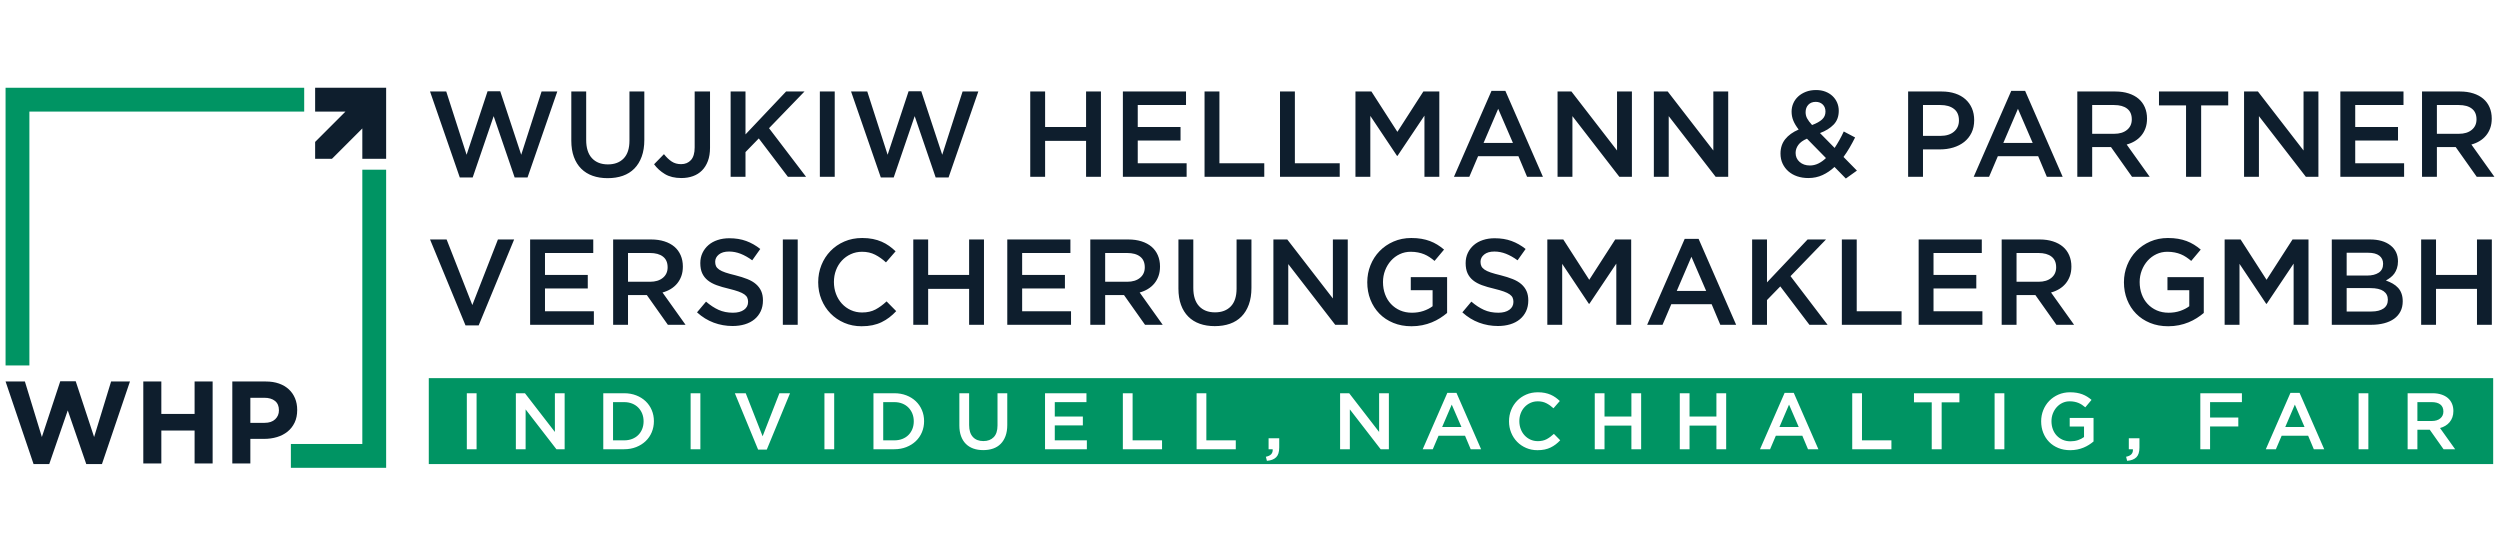 <?xml version="1.0" encoding="UTF-8" standalone="no"?>
<!DOCTYPE svg PUBLIC "-//W3C//DTD SVG 1.1//EN" "http://www.w3.org/Graphics/SVG/1.1/DTD/svg11.dtd">
<svg width="100%" height="100%" viewBox="0 0 414 92" version="1.1" xmlns="http://www.w3.org/2000/svg" xmlns:xlink="http://www.w3.org/1999/xlink" xml:space="preserve" xmlns:serif="http://www.serif.com/" style="fill-rule:evenodd;clip-rule:evenodd;stroke-linejoin:round;stroke-miterlimit:2;">
    <g transform="matrix(1,0,0,1,0,14)">
        <path d="M412.87,48.618L71.007,48.618L71.007,62.849L412.87,62.849L412.87,48.618ZM77.307,51.121L77.307,60.393L78.922,60.393L78.922,51.121L77.307,51.121ZM91.889,57.532L86.933,51.121L85.426,51.121L85.426,60.393L87.042,60.393L87.042,53.796L92.143,60.393L93.505,60.393L93.505,51.121L91.889,51.121L91.889,57.532ZM108.287,55.743C108.287,55.09 108.168,54.481 107.929,53.916C107.691,53.35 107.353,52.861 106.916,52.445C106.479,52.03 105.958,51.706 105.354,51.472C104.748,51.238 104.084,51.121 103.36,51.121L99.903,51.121L99.903,60.393L103.36,60.393C104.084,60.393 104.748,60.273 105.354,60.035C105.958,59.796 106.479,59.47 106.916,59.054C107.353,58.64 107.691,58.147 107.929,57.578C108.168,57.008 108.287,56.397 108.287,55.743ZM106.579,55.77C106.579,56.231 106.501,56.655 106.347,57.039C106.192,57.426 105.974,57.759 105.696,58.037C105.417,58.317 105.077,58.534 104.68,58.69C104.281,58.845 103.839,58.922 103.351,58.922L101.519,58.922L101.519,52.591L103.351,52.591C103.839,52.591 104.281,52.671 104.68,52.83C105.077,52.99 105.417,53.211 105.696,53.496C105.974,53.779 106.192,54.114 106.347,54.5C106.501,54.885 106.579,55.309 106.579,55.77ZM114.367,51.121L114.367,60.393L115.982,60.393L115.982,51.121L114.367,51.121ZM126.288,58.247L123.493,51.121L121.691,51.121L125.545,60.459L126.976,60.459L130.83,51.121L129.069,51.121L126.288,58.247ZM136.526,51.121L136.526,60.393L138.142,60.393L138.142,51.121L136.526,51.121ZM153.029,55.743C153.029,55.09 152.911,54.481 152.672,53.916C152.433,53.35 152.096,52.861 151.658,52.445C151.221,52.03 150.701,51.706 150.096,51.472C149.491,51.238 148.826,51.121 148.102,51.121L144.645,51.121L144.645,60.393L148.102,60.393C148.826,60.393 149.491,60.273 150.096,60.035C150.701,59.796 151.221,59.47 151.658,59.054C152.096,58.64 152.433,58.147 152.672,57.578C152.911,57.008 153.029,56.397 153.029,55.743ZM151.321,55.77C151.321,56.231 151.243,56.655 151.089,57.039C150.934,57.426 150.716,57.759 150.438,58.037C150.159,58.317 149.819,58.534 149.422,58.69C149.023,58.845 148.581,58.922 148.093,58.922L146.261,58.922L146.261,52.591L148.093,52.591C148.581,52.591 149.023,52.671 149.422,52.83C149.819,52.99 150.159,53.211 150.438,53.496C150.716,53.779 150.934,54.114 151.089,54.5C151.243,54.885 151.321,55.309 151.321,55.77ZM166.804,51.121L165.188,51.121L165.188,56.459C165.188,57.315 164.979,57.96 164.561,58.392C164.144,58.825 163.573,59.041 162.844,59.041C162.107,59.041 161.53,58.816 161.114,58.366C160.696,57.915 160.487,57.257 160.487,56.393L160.487,51.121L158.87,51.121L158.87,56.459C158.87,57.13 158.963,57.72 159.149,58.227C159.334,58.735 159.599,59.161 159.943,59.505C160.288,59.849 160.702,60.107 161.189,60.28C161.674,60.452 162.217,60.538 162.818,60.538C163.427,60.538 163.976,60.452 164.467,60.28C164.957,60.107 165.374,59.847 165.718,59.498C166.063,59.15 166.33,58.715 166.52,58.194C166.71,57.673 166.804,57.068 166.804,56.379L166.804,51.121ZM179.917,51.121L173.057,51.121L173.057,60.393L179.984,60.393L179.984,58.922L174.672,58.922L174.672,56.446L179.321,56.446L179.321,54.975L174.672,54.975L174.672,52.591L179.917,52.591L179.917,51.121ZM185.944,60.393L192.434,60.393L192.434,58.922L187.56,58.922L187.56,51.121L185.944,51.121L185.944,60.393ZM198.157,60.393L204.646,60.393L204.646,58.922L199.772,58.922L199.772,51.121L198.157,51.121L198.157,60.393ZM209.627,61.638L209.8,62.313C210.471,62.26 210.978,62.066 211.322,61.731C211.667,61.395 211.839,60.856 211.839,60.114L211.839,58.578L210.078,58.578L210.078,60.393L210.753,60.393C210.815,61.063 210.44,61.479 209.627,61.638ZM228.382,57.532L223.426,51.121L221.919,51.121L221.919,60.393L223.534,60.393L223.534,53.796L228.636,60.393L229.998,60.393L229.998,51.121L228.382,51.121L228.382,57.532ZM241.19,51.055L239.68,51.055L235.601,60.393L237.27,60.393L238.224,58.154L242.607,58.154L243.548,60.393L245.27,60.393L241.19,51.055ZM242.012,56.71L238.82,56.71L240.409,53.002L242.012,56.71ZM258.37,58.909L257.324,57.849C256.926,58.22 256.525,58.514 256.119,58.73C255.712,58.947 255.226,59.054 254.661,59.054C254.22,59.054 253.811,58.968 253.436,58.797C253.061,58.624 252.736,58.388 252.463,58.088C252.189,57.788 251.977,57.437 251.827,57.035C251.677,56.633 251.602,56.203 251.602,55.743C251.602,55.285 251.677,54.856 251.827,54.459C251.977,54.061 252.189,53.715 252.463,53.419C252.736,53.123 253.061,52.889 253.436,52.717C253.811,52.545 254.22,52.459 254.661,52.459C255.191,52.459 255.663,52.564 256.078,52.777C256.494,52.989 256.886,53.267 257.257,53.611L258.304,52.406C258.083,52.194 257.849,51.999 257.602,51.823C257.354,51.646 257.085,51.494 256.794,51.366C256.502,51.238 256.182,51.139 255.833,51.068C255.485,50.997 255.098,50.962 254.675,50.962C253.968,50.962 253.324,51.088 252.74,51.34C252.158,51.591 251.655,51.936 251.231,52.373C250.807,52.809 250.478,53.32 250.244,53.903C250.01,54.485 249.893,55.108 249.893,55.77C249.893,56.441 250.013,57.068 250.251,57.651C250.489,58.233 250.818,58.739 251.238,59.167C251.657,59.595 252.154,59.933 252.728,60.18C253.301,60.428 253.929,60.551 254.609,60.551C255.041,60.551 255.437,60.514 255.794,60.439C256.151,60.364 256.48,60.253 256.781,60.107C257.081,59.962 257.361,59.79 257.622,59.591C257.882,59.393 258.132,59.165 258.37,58.909ZM270.159,56.485L270.159,60.393L271.774,60.393L271.774,51.121L270.159,51.121L270.159,54.975L265.708,54.975L265.708,51.121L264.092,51.121L264.092,60.393L265.708,60.393L265.708,56.485L270.159,56.485ZM284.238,56.485L284.238,60.393L285.854,60.393L285.854,51.121L284.238,51.121L284.238,54.975L279.788,54.975L279.788,51.121L278.172,51.121L278.172,60.393L279.788,60.393L279.788,56.485L284.238,56.485ZM297.046,51.055L295.536,51.055L291.457,60.393L293.126,60.393L294.08,58.154L298.464,58.154L299.404,60.393L301.126,60.393L297.046,51.055ZM297.867,56.71L294.676,56.71L296.265,53.002L297.867,56.71ZM306.729,60.393L313.219,60.393L313.219,58.922L308.345,58.922L308.345,51.121L306.729,51.121L306.729,60.393ZM321.538,52.631L324.478,52.631L324.478,51.121L316.955,51.121L316.955,52.631L319.895,52.631L319.895,60.393L321.538,60.393L321.538,52.631ZM330.306,51.121L330.306,60.393L331.922,60.393L331.922,51.121L330.306,51.121ZM346.691,59.108L346.691,55.213L342.743,55.213L342.743,56.631L345.114,56.631L345.114,58.375C344.832,58.589 344.498,58.759 344.114,58.889C343.73,59.017 343.317,59.081 342.876,59.081C342.399,59.081 341.969,58.998 341.585,58.829C341.2,58.662 340.869,58.428 340.591,58.132C340.313,57.836 340.099,57.485 339.948,57.077C339.799,56.671 339.723,56.227 339.723,55.75C339.723,55.3 339.801,54.874 339.955,54.476C340.11,54.077 340.322,53.728 340.591,53.428C340.861,53.128 341.178,52.889 341.545,52.717C341.911,52.545 342.306,52.459 342.73,52.459C343.021,52.459 343.289,52.483 343.532,52.532C343.774,52.58 343.997,52.646 344.2,52.73C344.403,52.814 344.597,52.918 344.783,53.041C344.969,53.165 345.15,53.302 345.326,53.452L346.359,52.22C346.121,52.017 345.876,51.839 345.624,51.684C345.372,51.53 345.105,51.399 344.823,51.293C344.54,51.187 344.233,51.105 343.902,51.048C343.571,50.991 343.203,50.962 342.796,50.962C342.099,50.962 341.456,51.09 340.869,51.346C340.282,51.602 339.777,51.949 339.353,52.386C338.929,52.823 338.6,53.333 338.365,53.916C338.132,54.499 338.015,55.116 338.015,55.77C338.015,56.45 338.129,57.081 338.359,57.664C338.589,58.247 338.913,58.752 339.333,59.18C339.753,59.609 340.258,59.944 340.849,60.187C341.441,60.43 342.099,60.551 342.823,60.551C343.229,60.551 343.618,60.514 343.989,60.439C344.359,60.364 344.706,60.26 345.028,60.128C345.351,59.995 345.651,59.84 345.929,59.664C346.207,59.487 346.461,59.302 346.691,59.108ZM352.081,61.638L352.254,62.313C352.925,62.26 353.432,62.066 353.777,61.731C354.121,61.395 354.293,60.856 354.293,60.114L354.293,58.578L352.532,58.578L352.532,60.393L353.207,60.393C353.269,61.063 352.894,61.479 352.081,61.638ZM371.26,51.121L364.373,51.121L364.373,60.393L365.988,60.393L365.988,56.618L370.664,56.618L370.664,55.147L365.988,55.147L365.988,52.591L371.26,52.591L371.26,51.121ZM380.809,51.055L379.299,51.055L375.22,60.393L376.889,60.393L377.843,58.154L382.227,58.154L383.167,60.393L384.889,60.393L380.809,51.055ZM381.631,56.71L378.439,56.71L380.028,53.002L381.631,56.71ZM390.585,51.121L390.585,60.393L392.201,60.393L392.201,51.121L390.585,51.121ZM406.572,60.393L404.068,56.882C404.395,56.795 404.693,56.668 404.962,56.505C405.232,56.342 405.464,56.143 405.658,55.909C405.852,55.675 406.004,55.406 406.115,55.101C406.225,54.797 406.28,54.45 406.28,54.061C406.28,53.611 406.201,53.203 406.042,52.836C405.883,52.47 405.655,52.161 405.36,51.909C405.064,51.657 404.702,51.463 404.274,51.326C403.846,51.189 403.366,51.121 402.836,51.121L398.704,51.121L398.704,60.393L400.32,60.393L400.32,57.161L402.367,57.161L404.651,60.393L406.572,60.393ZM404.625,54.148C404.625,54.627 404.453,55.008 404.106,55.291C403.762,55.576 403.296,55.717 402.711,55.717L400.32,55.717L400.32,52.591L402.697,52.591C403.309,52.591 403.784,52.721 404.12,52.985C404.457,53.245 404.625,53.633 404.625,54.148Z" style="fill:rgb(0,148,99);"/>
        <path d="M77.27,11.629L73.899,1.152L71.214,1.152L76.139,15.383L78.279,15.383L81.751,5.23L85.223,15.383L87.362,15.383L92.288,1.152L89.684,1.152L86.313,11.629L82.841,1.112L80.742,1.112L77.27,11.629ZM106.7,1.152L104.238,1.152L104.238,9.287C104.238,10.593 103.918,11.575 103.282,12.234C102.646,12.894 101.775,13.224 100.665,13.224C99.541,13.224 98.663,12.88 98.027,12.194C97.391,11.508 97.072,10.505 97.072,9.186L97.072,1.152L94.609,1.152L94.609,9.287C94.609,10.31 94.75,11.208 95.033,11.982C95.315,12.756 95.719,13.405 96.244,13.93C96.769,14.455 97.401,14.848 98.141,15.111C98.882,15.373 99.709,15.504 100.624,15.504C101.553,15.504 102.391,15.373 103.138,15.111C103.884,14.848 104.52,14.451 105.045,13.92C105.57,13.388 105.977,12.726 106.266,11.931C106.555,11.138 106.7,10.216 106.7,9.166L106.7,1.152ZM117.58,10.478L117.58,1.152L115.037,1.152L115.037,10.418C115.037,11.359 114.832,12.056 114.421,12.507C114.011,12.958 113.469,13.183 112.796,13.183C112.191,13.183 111.669,13.038 111.232,12.749C110.794,12.46 110.367,12.053 109.95,11.528L108.315,13.203C108.786,13.849 109.385,14.391 110.112,14.828C110.838,15.265 111.747,15.484 112.837,15.484C113.536,15.484 114.176,15.38 114.754,15.171C115.333,14.963 115.831,14.65 116.248,14.233C116.665,13.816 116.992,13.294 117.227,12.668C117.462,12.043 117.58,11.313 117.58,10.478ZM127.35,7.228L133.224,1.152L130.176,1.152L123.454,8.258L123.454,1.152L120.992,1.152L120.992,15.282L123.454,15.282L123.454,11.185L125.655,8.924L130.479,15.282L133.487,15.282L127.35,7.228ZM135.768,1.152L135.768,15.282L138.23,15.282L138.23,1.152L135.768,1.152ZM146.991,11.629L143.62,1.152L140.935,1.152L145.86,15.383L148,15.383L151.472,5.23L154.944,15.383L157.084,15.383L162.009,1.152L159.405,1.152L156.034,11.629L152.562,1.112L150.463,1.112L146.991,11.629ZM179.853,9.328L179.853,15.282L182.315,15.282L182.315,1.152L179.853,1.152L179.853,7.026L173.07,7.026L173.07,1.152L170.608,1.152L170.608,15.282L173.07,15.282L173.07,9.328L179.853,9.328ZM196.405,1.152L185.949,1.152L185.949,15.282L196.506,15.282L196.506,13.042L188.411,13.042L188.411,9.267L195.497,9.267L195.497,7.026L188.411,7.026L188.411,3.393L196.405,3.393L196.405,1.152ZM199.473,15.282L209.364,15.282L209.364,13.042L201.936,13.042L201.936,1.152L199.473,1.152L199.473,15.282ZM211.968,15.282L221.859,15.282L221.859,13.042L214.431,13.042L214.431,1.152L211.968,1.152L211.968,15.282ZM235.888,5.149L235.888,15.282L238.351,15.282L238.351,1.152L235.707,1.152L231.407,7.834L227.107,1.152L224.463,1.152L224.463,15.282L226.926,15.282L226.926,5.19L231.346,11.81L231.427,11.81L235.888,5.149ZM249.291,1.052L246.99,1.052L240.773,15.282L243.316,15.282L244.77,11.871L251.451,11.871L252.884,15.282L255.509,15.282L249.291,1.052ZM250.543,9.671L245.678,9.671L248.1,4.019L250.543,9.671ZM267.781,10.922L260.228,1.152L257.931,1.152L257.931,15.282L260.393,15.282L260.393,5.23L268.168,15.282L270.244,15.282L270.244,1.152L267.781,1.152L267.781,10.922ZM283.728,10.922L276.175,1.152L273.877,1.152L273.877,15.282L276.34,15.282L276.34,5.23L284.115,15.282L286.191,15.282L286.191,1.152L283.728,1.152L283.728,10.922ZM307.506,14.253L305.286,11.992C305.649,11.494 305.989,10.973 306.306,10.428C306.622,9.883 306.921,9.328 307.204,8.763L305.327,7.773C305.098,8.271 304.856,8.749 304.6,9.207C304.344,9.664 304.082,10.095 303.813,10.498L301.39,8.036C302.332,7.686 303.086,7.218 303.651,6.633C304.217,6.048 304.499,5.284 304.499,4.342C304.499,3.857 304.408,3.407 304.226,2.989C304.045,2.572 303.789,2.209 303.459,1.899C303.13,1.59 302.736,1.348 302.278,1.173C301.821,0.998 301.31,0.91 300.744,0.91C300.112,0.91 299.547,1.008 299.049,1.203C298.551,1.398 298.127,1.657 297.777,1.98C297.427,2.303 297.158,2.68 296.97,3.11C296.781,3.541 296.687,3.998 296.687,4.483C296.687,5.008 296.781,5.502 296.97,5.967C297.158,6.431 297.454,6.926 297.858,7.45C296.889,7.867 296.145,8.403 295.628,9.055C295.109,9.708 294.85,10.498 294.85,11.427C294.85,12.046 294.968,12.604 295.203,13.102C295.439,13.6 295.762,14.028 296.172,14.384C296.583,14.741 297.067,15.013 297.626,15.202C298.184,15.39 298.793,15.484 299.453,15.484C300.314,15.484 301.101,15.319 301.814,14.989C302.528,14.66 303.187,14.213 303.792,13.647L305.67,15.565L307.506,14.253ZM302.299,4.483C302.299,5.008 302.11,5.442 301.733,5.785C301.357,6.128 300.805,6.435 300.078,6.704C299.688,6.273 299.412,5.903 299.25,5.593C299.089,5.284 299.008,4.947 299.008,4.584C299.008,4.073 299.16,3.659 299.463,3.342C299.765,3.026 300.173,2.868 300.684,2.868C301.155,2.868 301.542,3.013 301.844,3.302C302.147,3.592 302.299,3.985 302.299,4.483ZM302.379,12.174C301.976,12.564 301.552,12.867 301.108,13.082C300.664,13.297 300.2,13.405 299.715,13.405C299.029,13.405 298.463,13.21 298.019,12.82C297.575,12.43 297.353,11.931 297.353,11.326C297.353,10.855 297.501,10.414 297.797,10.004C298.093,9.593 298.571,9.247 299.231,8.964L302.379,12.174ZM326.925,5.896C326.925,5.169 326.8,4.517 326.552,3.938C326.303,3.359 325.946,2.861 325.482,2.444C325.018,2.027 324.452,1.707 323.786,1.486C323.12,1.264 322.376,1.152 321.556,1.152L315.985,1.152L315.985,15.282L318.447,15.282L318.447,10.741L321.26,10.741C322.043,10.741 322.777,10.636 323.467,10.428C324.153,10.219 324.752,9.913 325.267,9.509C325.778,9.106 326.182,8.601 326.481,7.995C326.777,7.39 326.925,6.69 326.925,5.896ZM324.402,5.947C324.402,6.717 324.129,7.336 323.581,7.8C323.036,8.268 322.289,8.5 321.344,8.5L318.447,8.5L318.447,3.393L321.344,3.393C322.276,3.393 323.019,3.605 323.571,4.032C324.126,4.456 324.402,5.095 324.402,5.947ZM335.362,1.052L333.061,1.052L326.844,15.282L329.388,15.282L330.841,11.871L337.522,11.871L338.956,15.282L341.58,15.282L335.362,1.052ZM336.614,9.671L331.749,9.671L334.172,4.019L336.614,9.671ZM355.992,15.282L352.177,9.933C352.675,9.799 353.129,9.607 353.54,9.358C353.95,9.109 354.303,8.806 354.6,8.449C354.896,8.093 355.128,7.683 355.296,7.218C355.464,6.754 355.548,6.226 355.548,5.633C355.548,4.947 355.427,4.325 355.185,3.766C354.943,3.208 354.596,2.737 354.145,2.353C353.694,1.97 353.143,1.674 352.49,1.465C351.837,1.257 351.108,1.152 350.3,1.152L344.002,1.152L344.002,15.282L346.465,15.282L346.465,10.357L349.583,10.357L353.066,15.282L355.992,15.282ZM353.025,5.765C353.025,6.495 352.763,7.077 352.235,7.507C351.71,7.941 351,8.157 350.108,8.157L346.465,8.157L346.465,3.393L350.088,3.393C351.02,3.393 351.743,3.592 352.255,3.992C352.769,4.389 353.025,4.981 353.025,5.765ZM364.511,3.454L368.992,3.454L368.992,1.152L357.527,1.152L357.527,3.454L362.008,3.454L362.008,15.282L364.511,15.282L364.511,3.454ZM381.467,10.922L373.914,1.152L371.616,1.152L371.616,15.282L374.078,15.282L374.078,5.23L381.853,15.282L383.929,15.282L383.929,1.152L381.467,1.152L381.467,10.922ZM398.019,1.152L387.562,1.152L387.562,15.282L398.12,15.282L398.12,13.042L390.025,13.042L390.025,9.267L397.11,9.267L397.11,7.026L390.025,7.026L390.025,3.393L398.019,3.393L398.019,1.152ZM413.077,15.282L409.262,9.933C409.76,9.799 410.214,9.607 410.625,9.358C411.035,9.109 411.388,8.806 411.684,8.449C411.98,8.093 412.213,7.683 412.381,7.218C412.549,6.754 412.633,6.226 412.633,5.633C412.633,4.947 412.512,4.325 412.27,3.766C412.028,3.208 411.681,2.737 411.23,2.353C410.779,1.97 410.228,1.674 409.575,1.465C408.922,1.257 408.192,1.152 407.385,1.152L401.087,1.152L401.087,15.282L403.55,15.282L403.55,10.357L406.668,10.357L410.15,15.282L413.077,15.282ZM410.11,5.765C410.11,6.495 409.848,7.077 409.319,7.507C408.795,7.941 408.084,8.157 407.193,8.157L403.55,8.157L403.55,3.393L407.173,3.393C408.105,3.393 408.828,3.592 409.34,3.992C409.854,4.389 410.11,4.981 410.11,5.765Z" style="fill:rgb(14,30,45);"/>
        <path d="M78.218,36.515L73.959,25.656L71.214,25.656L77.088,39.886L79.268,39.886L85.141,25.656L82.457,25.656L78.218,36.515ZM98.244,25.656L87.788,25.656L87.788,39.785L98.345,39.785L98.345,37.545L90.25,37.545L90.25,33.77L97.335,33.77L97.335,31.53L90.25,31.53L90.25,27.896L98.244,27.896L98.244,25.656ZM113.526,39.785L109.711,34.436C110.209,34.302 110.663,34.11 111.073,33.861C111.484,33.612 111.837,33.309 112.133,32.953C112.429,32.596 112.661,32.186 112.829,31.721C112.998,31.257 113.082,30.729 113.082,30.137C113.082,29.451 112.96,28.828 112.718,28.27C112.476,27.711 112.13,27.24 111.679,26.857C111.228,26.473 110.676,26.177 110.024,25.969C109.371,25.76 108.641,25.656 107.834,25.656L101.536,25.656L101.536,39.785L103.998,39.785L103.998,34.86L107.117,34.86L110.599,39.785L113.526,39.785ZM110.559,30.268C110.559,30.998 110.296,31.58 109.768,32.011C109.243,32.445 108.533,32.66 107.642,32.66L103.998,32.66L103.998,27.896L107.622,27.896C108.553,27.896 109.277,28.095 109.788,28.495C110.303,28.892 110.559,29.484 110.559,30.268ZM118.433,29.35C118.433,28.879 118.635,28.478 119.038,28.149C119.442,27.819 120.007,27.654 120.734,27.654C121.38,27.654 122.019,27.779 122.652,28.027C123.284,28.277 123.923,28.636 124.569,29.107L125.901,27.23C125.175,26.652 124.397,26.211 123.57,25.908C122.742,25.605 121.81,25.454 120.774,25.454C120.075,25.454 119.429,25.551 118.84,25.747C118.248,25.942 117.743,26.221 117.323,26.584C116.902,26.948 116.572,27.382 116.33,27.886C116.091,28.391 115.97,28.953 115.97,29.572C115.97,30.231 116.075,30.79 116.283,31.247C116.492,31.705 116.798,32.095 117.195,32.418C117.592,32.741 118.086,33.01 118.672,33.225C119.26,33.44 119.93,33.635 120.687,33.81C121.346,33.972 121.881,34.127 122.295,34.275C122.705,34.423 123.028,34.581 123.267,34.749C123.502,34.917 123.664,35.102 123.751,35.304C123.839,35.506 123.883,35.735 123.883,35.991C123.883,36.542 123.657,36.98 123.207,37.302C122.756,37.626 122.147,37.787 121.38,37.787C120.492,37.787 119.698,37.629 118.998,37.313C118.298,36.996 117.605,36.542 116.919,35.95L115.425,37.726C116.273,38.494 117.195,39.062 118.191,39.432C119.186,39.802 120.229,39.987 121.319,39.987C122.059,39.987 122.739,39.893 123.358,39.704C123.974,39.516 124.505,39.24 124.942,38.877C125.383,38.514 125.726,38.069 125.975,37.545C126.221,37.02 126.345,36.421 126.345,35.748C126.345,35.156 126.248,34.642 126.053,34.204C125.857,33.767 125.568,33.383 125.191,33.054C124.815,32.724 124.337,32.445 123.765,32.216C123.193,31.987 122.534,31.779 121.793,31.59C121.117,31.429 120.562,31.274 120.122,31.126C119.684,30.978 119.341,30.816 119.089,30.642C118.84,30.467 118.668,30.278 118.574,30.076C118.48,29.875 118.433,29.632 118.433,29.35ZM129.637,25.656L129.637,39.785L132.1,39.785L132.1,25.656L129.637,25.656ZM148.412,37.525L146.817,35.91C146.212,36.475 145.599,36.922 144.98,37.252C144.361,37.582 143.621,37.747 142.76,37.747C142.087,37.747 141.465,37.615 140.893,37.353C140.321,37.091 139.826,36.731 139.409,36.273C138.992,35.816 138.669,35.281 138.44,34.668C138.212,34.056 138.097,33.4 138.097,32.7C138.097,32 138.212,31.348 138.44,30.742C138.669,30.137 138.992,29.609 139.409,29.158C139.826,28.707 140.321,28.351 140.893,28.088C141.465,27.826 142.087,27.694 142.76,27.694C143.567,27.694 144.287,27.856 144.92,28.179C145.552,28.502 146.151,28.926 146.716,29.451L148.311,27.614C147.975,27.291 147.618,26.995 147.241,26.725C146.864,26.456 146.454,26.224 146.01,26.029C145.566,25.834 145.078,25.683 144.546,25.575C144.015,25.467 143.426,25.414 142.78,25.414C141.704,25.414 140.721,25.605 139.833,25.989C138.945,26.372 138.178,26.897 137.532,27.563C136.886,28.229 136.385,29.007 136.028,29.895C135.672,30.783 135.493,31.731 135.493,32.741C135.493,33.763 135.675,34.719 136.038,35.607C136.402,36.495 136.903,37.266 137.542,37.918C138.181,38.571 138.938,39.085 139.813,39.462C140.688,39.839 141.643,40.027 142.679,40.027C143.338,40.027 143.941,39.97 144.486,39.856C145.031,39.742 145.532,39.573 145.989,39.351C146.447,39.129 146.874,38.867 147.271,38.564C147.668,38.261 148.049,37.915 148.412,37.525ZM160.485,33.831L160.485,39.785L162.947,39.785L162.947,25.656L160.485,25.656L160.485,31.53L153.702,31.53L153.702,25.656L151.24,25.656L151.24,39.785L153.702,39.785L153.702,33.831L160.485,33.831ZM177.26,25.656L166.805,25.656L166.805,39.785L177.362,39.785L177.362,37.545L169.267,37.545L169.267,33.77L176.352,33.77L176.352,31.53L169.267,31.53L169.267,27.896L177.26,27.896L177.26,25.656ZM192.543,39.785L188.728,34.436C189.225,34.302 189.68,34.11 190.09,33.861C190.5,33.612 190.854,33.309 191.15,32.953C191.446,32.596 191.678,32.186 191.846,31.721C192.014,31.257 192.099,30.729 192.099,30.137C192.099,29.451 191.977,28.828 191.735,28.27C191.493,27.711 191.146,27.24 190.696,26.857C190.245,26.473 189.693,26.177 189.041,25.969C188.388,25.76 187.658,25.656 186.851,25.656L180.553,25.656L180.553,39.785L183.015,39.785L183.015,34.86L186.134,34.86L189.616,39.785L192.543,39.785ZM189.576,30.268C189.576,30.998 189.313,31.58 188.785,32.011C188.26,32.445 187.55,32.66 186.659,32.66L183.015,32.66L183.015,27.896L186.639,27.896C187.57,27.896 188.294,28.095 188.805,28.495C189.32,28.892 189.576,29.484 189.576,30.268ZM207.239,25.656L204.777,25.656L204.777,33.79C204.777,35.096 204.457,36.078 203.821,36.737C203.185,37.397 202.314,37.726 201.204,37.726C200.08,37.726 199.202,37.383 198.566,36.697C197.931,36.011 197.611,35.008 197.611,33.689L197.611,25.656L195.148,25.656L195.148,33.79C195.148,34.813 195.29,35.711 195.572,36.485C195.855,37.259 196.259,37.908 196.783,38.433C197.308,38.958 197.941,39.351 198.681,39.614C199.421,39.876 200.249,40.007 201.164,40.007C202.092,40.007 202.93,39.876 203.677,39.614C204.424,39.351 205.059,38.954 205.584,38.423C206.109,37.891 206.516,37.228 206.805,36.434C207.095,35.641 207.239,34.719 207.239,33.669L207.239,25.656ZM220.725,35.425L213.173,25.656L210.875,25.656L210.875,39.785L213.337,39.785L213.337,29.733L221.112,39.785L223.188,39.785L223.188,25.656L220.725,25.656L220.725,35.425ZM239.64,37.827L239.64,31.893L233.625,31.893L233.625,34.053L237.238,34.053L237.238,36.711C236.808,37.037 236.3,37.296 235.714,37.494C235.129,37.689 234.5,37.787 233.827,37.787C233.1,37.787 232.444,37.659 231.859,37.403C231.274,37.148 230.769,36.791 230.345,36.34C229.921,35.89 229.595,35.355 229.366,34.732C229.138,34.113 229.023,33.437 229.023,32.711C229.023,32.024 229.141,31.375 229.376,30.769C229.612,30.161 229.935,29.629 230.345,29.171C230.756,28.714 231.24,28.351 231.798,28.088C232.357,27.826 232.959,27.694 233.605,27.694C234.049,27.694 234.456,27.732 234.826,27.806C235.196,27.879 235.536,27.98 235.845,28.108C236.155,28.236 236.451,28.394 236.734,28.583C237.016,28.771 237.292,28.98 237.561,29.208L239.136,27.331C238.772,27.022 238.399,26.749 238.015,26.514C237.632,26.278 237.225,26.08 236.794,25.918C236.364,25.757 235.896,25.632 235.391,25.545C234.887,25.457 234.325,25.414 233.706,25.414C232.643,25.414 231.664,25.609 230.769,25.999C229.874,26.389 229.104,26.917 228.458,27.584C227.812,28.25 227.311,29.027 226.954,29.915C226.597,30.803 226.419,31.745 226.419,32.741C226.419,33.777 226.594,34.739 226.944,35.627C227.294,36.515 227.789,37.286 228.427,37.938C229.067,38.591 229.837,39.102 230.739,39.472C231.64,39.843 232.643,40.027 233.746,40.027C234.365,40.027 234.957,39.97 235.523,39.856C236.088,39.742 236.616,39.583 237.107,39.382C237.598,39.18 238.056,38.944 238.48,38.675C238.903,38.406 239.29,38.123 239.64,37.827ZM245.173,29.35C245.173,28.879 245.375,28.478 245.779,28.149C246.183,27.819 246.747,27.654 247.474,27.654C248.12,27.654 248.759,27.779 249.392,28.027C250.024,28.277 250.664,28.636 251.309,29.107L252.642,27.23C251.915,26.652 251.138,26.211 250.31,25.908C249.483,25.605 248.551,25.454 247.515,25.454C246.815,25.454 246.169,25.551 245.58,25.747C244.988,25.942 244.483,26.221 244.063,26.584C243.642,26.948 243.313,27.382 243.071,27.886C242.832,28.391 242.711,28.953 242.711,29.572C242.711,30.231 242.815,30.79 243.023,31.247C243.232,31.705 243.538,32.095 243.935,32.418C244.332,32.741 244.827,33.01 245.412,33.225C246.001,33.44 246.67,33.635 247.427,33.81C248.087,33.972 248.621,34.127 249.035,34.275C249.446,34.423 249.769,34.581 250.007,34.749C250.243,34.917 250.404,35.102 250.492,35.304C250.579,35.506 250.623,35.735 250.623,35.991C250.623,36.542 250.398,36.98 249.947,37.302C249.496,37.626 248.887,37.787 248.12,37.787C247.232,37.787 246.438,37.629 245.738,37.313C245.038,36.996 244.346,36.542 243.659,35.95L242.166,37.726C243.013,38.494 243.935,39.062 244.931,39.432C245.927,39.802 246.97,39.987 248.06,39.987C248.8,39.987 249.479,39.893 250.098,39.704C250.714,39.516 251.245,39.24 251.683,38.877C252.123,38.514 252.467,38.069 252.716,37.545C252.961,37.02 253.086,36.421 253.086,35.748C253.086,35.156 252.988,34.642 252.793,34.204C252.598,33.767 252.309,33.383 251.932,33.054C251.555,32.724 251.077,32.445 250.505,32.216C249.933,31.987 249.274,31.779 248.534,31.59C247.858,31.429 247.303,31.274 246.862,31.126C246.425,30.978 246.082,30.816 245.829,30.642C245.58,30.467 245.409,30.278 245.315,30.076C245.22,29.875 245.173,29.632 245.173,29.35ZM267.661,29.653L267.661,39.785L270.124,39.785L270.124,25.656L267.48,25.656L263.18,32.337L258.881,25.656L256.237,25.656L256.237,39.785L258.699,39.785L258.699,29.693L263.12,36.313L263.2,36.313L267.661,29.653ZM281.288,25.555L278.987,25.555L272.77,39.785L275.314,39.785L276.767,36.374L283.448,36.374L284.881,39.785L287.505,39.785L281.288,25.555ZM282.54,34.174L277.675,34.174L280.098,28.522L282.54,34.174ZM296.51,31.731L302.384,25.656L299.336,25.656L292.614,32.761L292.614,25.656L290.152,25.656L290.152,39.785L292.614,39.785L292.614,35.688L294.815,33.427L299.639,39.785L302.646,39.785L296.51,31.731ZM305.01,39.785L314.901,39.785L314.901,37.545L307.473,37.545L307.473,25.656L305.01,25.656L305.01,39.785ZM328.185,25.656L317.729,25.656L317.729,39.785L328.286,39.785L328.286,37.545L320.191,37.545L320.191,33.77L327.276,33.77L327.276,31.53L320.191,31.53L320.191,27.896L328.185,27.896L328.185,25.656ZM343.467,39.785L339.652,34.436C340.15,34.302 340.604,34.11 341.014,33.861C341.425,33.612 341.778,33.309 342.074,32.953C342.37,32.596 342.602,32.186 342.771,31.721C342.939,31.257 343.023,30.729 343.023,30.137C343.023,29.451 342.901,28.828 342.659,28.27C342.417,27.711 342.071,27.24 341.62,26.857C341.169,26.473 340.617,26.177 339.965,25.969C339.312,25.76 338.582,25.656 337.775,25.656L331.477,25.656L331.477,39.785L333.939,39.785L333.939,34.86L337.058,34.86L340.54,39.785L343.467,39.785ZM340.5,30.268C340.5,30.998 340.237,31.58 339.709,32.011C339.184,32.445 338.474,32.66 337.583,32.66L333.939,32.66L333.939,27.896L337.563,27.896C338.494,27.896 339.218,28.095 339.729,28.495C340.244,28.892 340.5,29.484 340.5,30.268ZM364.946,37.827L364.946,31.893L358.931,31.893L358.931,34.053L362.544,34.053L362.544,36.711C362.113,37.037 361.605,37.296 361.02,37.494C360.434,37.689 359.805,37.787 359.132,37.787C358.406,37.787 357.75,37.659 357.164,37.403C356.579,37.148 356.074,36.791 355.65,36.34C355.227,35.89 354.9,35.355 354.672,34.732C354.443,34.113 354.328,33.437 354.328,32.711C354.328,32.024 354.446,31.375 354.681,30.769C354.917,30.161 355.24,29.629 355.65,29.171C356.061,28.714 356.545,28.351 357.104,28.088C357.662,27.826 358.264,27.694 358.91,27.694C359.354,27.694 359.761,27.732 360.131,27.806C360.502,27.879 360.841,27.98 361.151,28.108C361.46,28.236 361.756,28.394 362.039,28.583C362.321,28.771 362.597,28.98 362.866,29.208L364.441,27.331C364.078,27.022 363.704,26.749 363.321,26.514C362.937,26.278 362.53,26.08 362.099,25.918C361.669,25.757 361.201,25.632 360.697,25.545C360.192,25.457 359.63,25.414 359.011,25.414C357.948,25.414 356.969,25.609 356.074,25.999C355.179,26.389 354.409,26.917 353.763,27.584C353.117,28.25 352.616,29.027 352.259,29.915C351.903,30.803 351.724,31.745 351.724,32.741C351.724,33.777 351.899,34.739 352.249,35.627C352.599,36.515 353.094,37.286 353.733,37.938C354.372,38.591 355.142,39.102 356.044,39.472C356.945,39.843 357.948,40.027 359.052,40.027C359.67,40.027 360.263,39.97 360.828,39.856C361.393,39.742 361.921,39.583 362.412,39.382C362.904,39.18 363.361,38.944 363.785,38.675C364.209,38.406 364.596,38.123 364.946,37.827ZM379.824,29.653L379.824,39.785L382.287,39.785L382.287,25.656L379.642,25.656L375.343,32.337L371.044,25.656L368.399,25.656L368.399,39.785L370.862,39.785L370.862,29.693L375.283,36.313L375.363,36.313L379.824,29.653ZM392.472,25.656L386.144,25.656L386.144,39.785L392.674,39.785C393.451,39.785 394.164,39.701 394.81,39.533C395.453,39.365 396.005,39.116 396.462,38.789C396.92,38.46 397.269,38.053 397.518,37.568C397.767,37.084 397.892,36.529 397.892,35.896C397.892,35.412 397.824,34.985 397.69,34.618C397.559,34.248 397.367,33.928 397.118,33.659C396.873,33.39 396.576,33.158 396.237,32.963C395.893,32.771 395.517,32.599 395.103,32.451C395.355,32.317 395.607,32.155 395.853,31.964C396.099,31.775 396.314,31.557 396.496,31.308C396.674,31.059 396.822,30.766 396.933,30.43C397.047,30.09 397.105,29.706 397.105,29.276C397.105,28.155 396.687,27.274 395.857,26.628C395.022,25.979 393.895,25.656 392.472,25.656ZM391.988,31.631L388.607,31.631L388.607,27.856L392.166,27.856C392.974,27.856 393.586,28.014 394.01,28.334C394.43,28.65 394.642,29.101 394.642,29.683C394.642,30.345 394.4,30.837 393.919,31.153C393.434,31.472 392.792,31.631 391.988,31.631ZM392.711,37.585L388.607,37.585L388.607,33.709L392.533,33.709C393.512,33.709 394.238,33.878 394.716,34.214C395.19,34.551 395.429,35.022 395.429,35.627C395.429,36.273 395.187,36.761 394.706,37.091C394.222,37.42 393.559,37.585 392.711,37.585ZM410.187,33.831L410.187,39.785L412.649,39.785L412.649,25.656L410.187,25.656L410.187,31.53L403.404,31.53L403.404,25.656L400.942,25.656L400.942,39.785L403.404,39.785L403.404,33.831L410.187,33.831Z" style="fill:rgb(14,30,45);"/>
        <path d="M21.52,49.176L18.397,49.176L15.584,58.369L12.539,49.137L9.979,49.137L6.934,58.369L4.122,49.176L0.922,49.176L5.557,62.849L8.156,62.849L11.221,53.966L14.285,62.849L16.884,62.849L21.52,49.176ZM35.212,62.752L35.212,49.176L32.225,49.176L32.225,54.548L26.717,54.548L26.717,49.176L23.73,49.176L23.73,62.752L26.717,62.752L26.717,57.302L32.225,57.302L32.225,62.752L35.212,62.752ZM49.215,53.908L49.215,53.869C49.215,53.171 49.096,52.534 48.857,51.959C48.618,51.384 48.275,50.889 47.829,50.475C47.383,50.061 46.84,49.741 46.2,49.515C45.56,49.289 44.832,49.176 44.018,49.176L38.47,49.176L38.47,62.752L41.458,62.752L41.458,58.679L43.726,58.679C44.49,58.679 45.204,58.579 45.87,58.379C46.536,58.178 47.117,57.877 47.616,57.477C48.113,57.076 48.504,56.578 48.789,55.983C49.073,55.389 49.215,54.697 49.215,53.908ZM46.19,53.966C46.19,54.548 45.983,55.036 45.569,55.431C45.155,55.825 44.574,56.022 43.824,56.022L41.458,56.022L41.458,51.871L43.765,51.871C44.516,51.871 45.107,52.046 45.54,52.395C45.973,52.744 46.19,53.255 46.19,53.927L46.19,53.966Z" style="fill:rgb(14,30,45);"/>
        <path d="M4.867,4.478L4.867,46.518L0.922,46.518L0.922,0.533L50.375,0.533L50.375,4.478L4.867,4.478Z" style="fill:rgb(0,148,99);"/>
        <path d="M57.211,4.478L52.186,4.478L52.186,0.533L63.945,0.533L63.945,12.292L60.001,12.292L60.001,7.267L54.975,12.292L52.186,12.292L52.186,9.503L57.211,4.478Z" style="fill:rgb(14,30,45);"/>
        <path d="M60.001,59.523L60.001,14.103L63.945,14.103L63.945,63.469L48.169,63.469L48.169,59.523L60.001,59.523Z" style="fill:rgb(0,148,99);"/>
    </g>
</svg>
